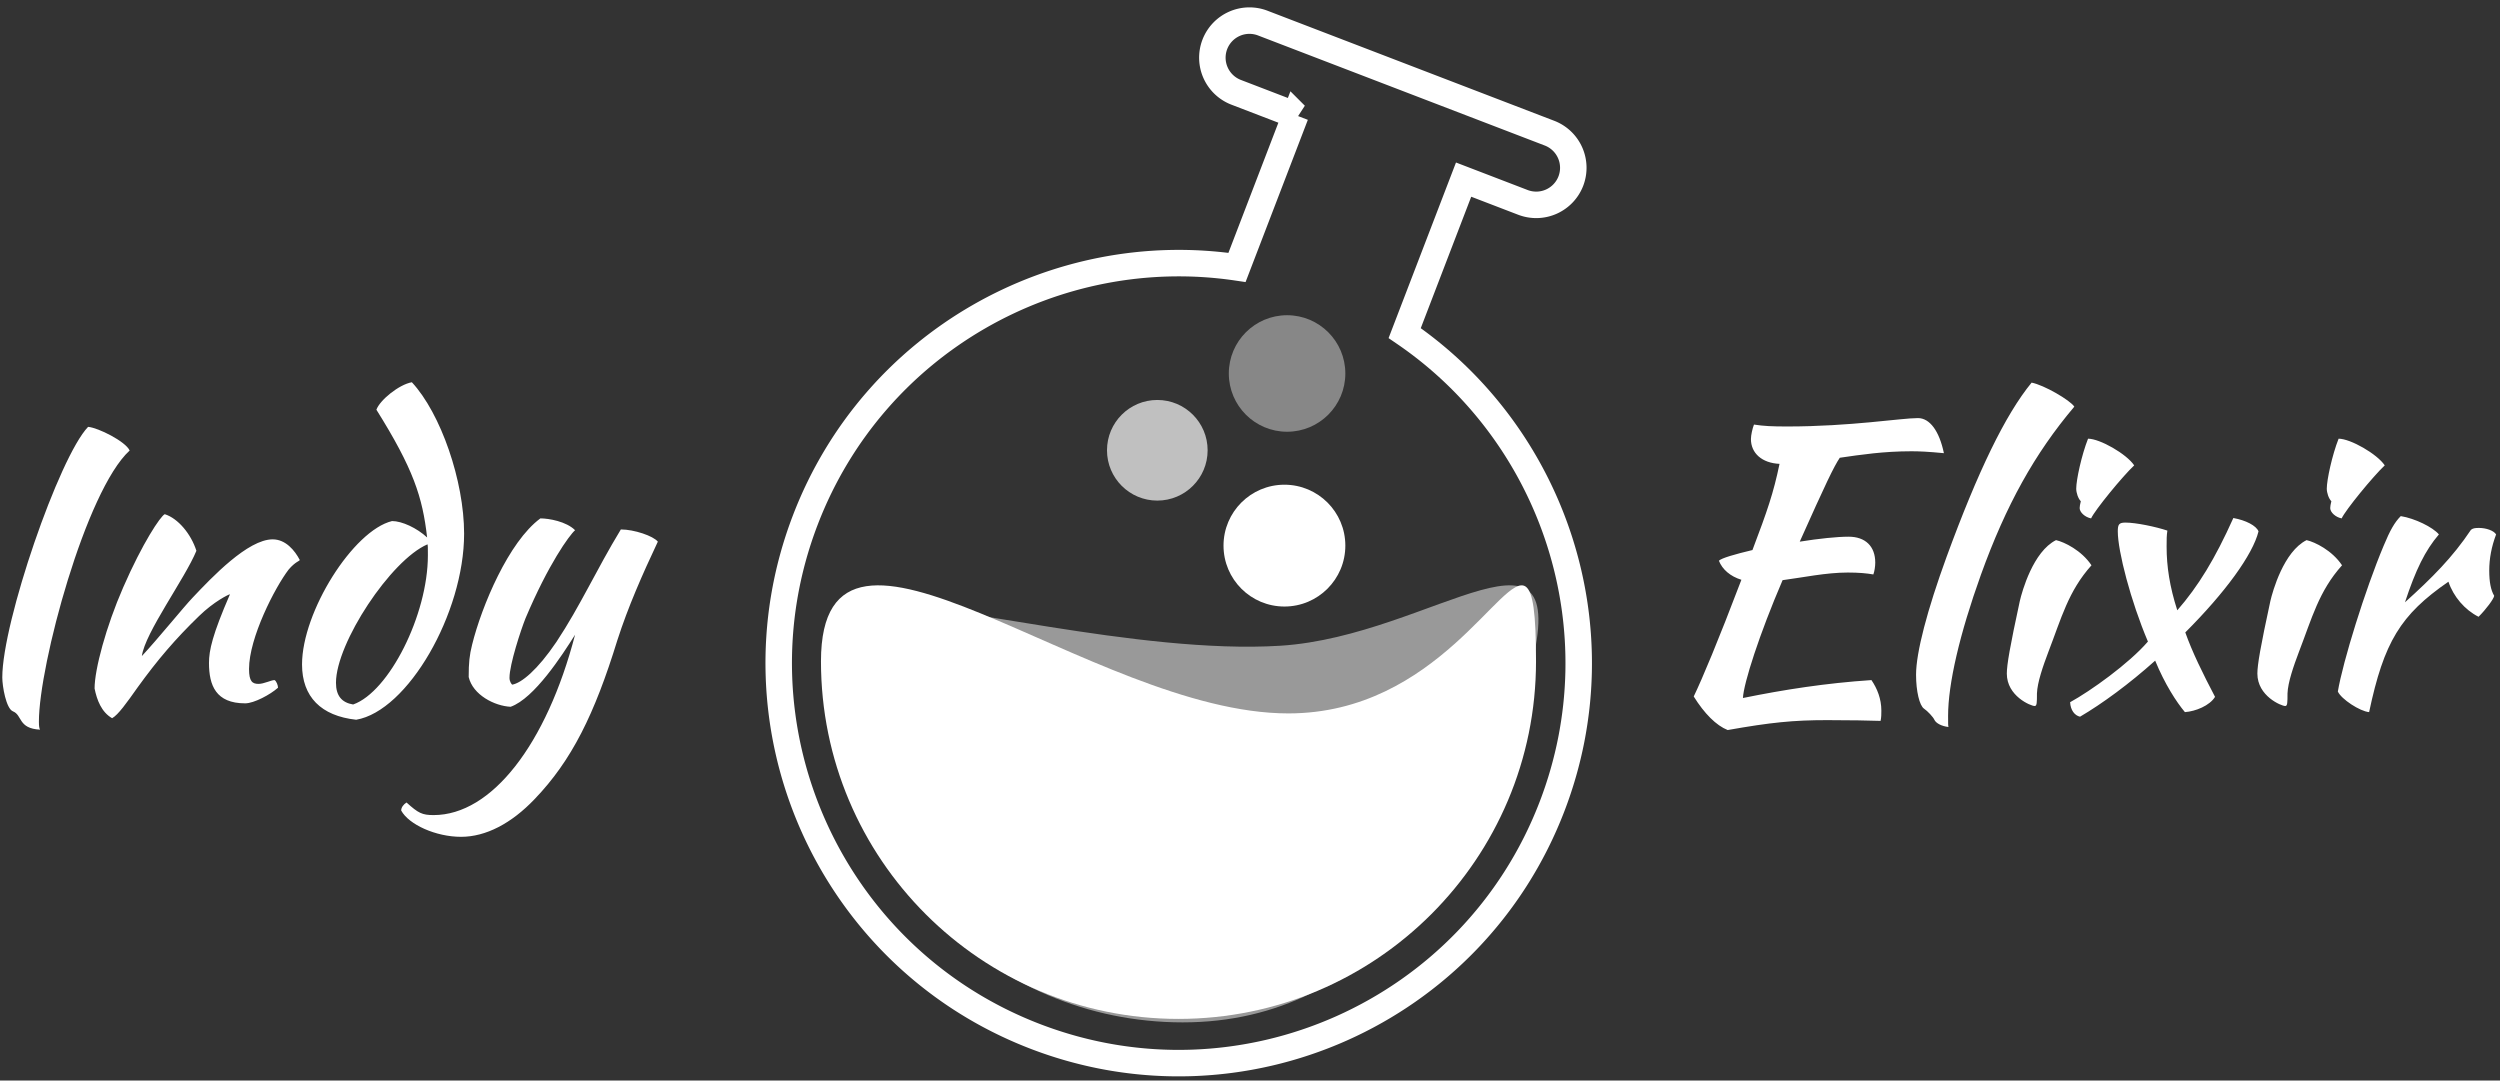 <svg width="472" height="204" viewBox="0 0 472 204" xmlns="http://www.w3.org/2000/svg"><rect x="0" y="0" width="472" height="204" fill="#333333" stroke="none"/><title>Slice 1</title><g fill="none" fill-rule="evenodd"><path d="M.432 127.896c0 1.656.72 5.904 2.016 6.408 1.8.72.936 3.24 5.112 3.456-.144-.216-.216-.648-.216-1.512 0-10.656 8.856-43.632 17.136-51.192-.792-1.728-5.976-4.32-7.848-4.464-5.472 5.688-16.2 36.864-16.2 47.304zM31.104 97.08c-.792.36-4.176 5.4-7.848 13.824-3.24 7.416-5.4 15.48-5.4 19.08.432 2.16 1.296 4.464 3.312 5.616 1.152-.648 2.736-2.88 4.824-5.832 3.744-5.184 7.128-9.144 11.592-13.464 2.808-2.736 5.616-4.104 5.832-4.104-3.312 7.632-3.96 10.584-3.96 12.96 0 4.248 1.296 7.632 6.84 7.632 1.656 0 4.752-1.656 6.192-2.952 0-.432-.288-1.224-.648-1.44-.648 0-2.016.72-3.024.72-1.152 0-1.8-.432-1.8-2.808 0-5.904 4.896-15.408 7.488-18.792 1.296-1.512 2.088-1.584 2.088-1.8-.936-1.8-2.664-3.888-5.112-3.888-4.68 0-11.448 7.128-15.12 11.016-1.656 1.728-6.552 7.776-9.576 11.016.576-4.392 8.136-14.616 10.296-19.872-1.008-3.168-3.456-6.12-5.976-6.912zm42.912 1.296c-7.344 1.8-16.992 17.136-16.992 27.072 0 6.12 3.6 9.72 10.224 10.44 9.72-1.656 20.376-20.088 20.376-35.136 0-9.936-4.392-22.68-9.864-28.584-2.448.432-6.048 3.384-6.696 5.184 6.984 11.16 8.712 16.488 9.576 24.12-1.944-1.8-4.752-3.096-6.624-3.096zm-7.344 34.632c-2.16-.36-3.24-1.656-3.24-4.104 0-7.488 10.368-23.184 17.28-26.136.072.36.072.432.072 2.088 0 11.232-7.344 25.776-14.112 28.152zm49.896-12.168c2.016-6.264 4.68-12.312 7.632-18.576-.864-1.08-4.464-2.304-6.984-2.304-4.68 7.704-7.632 14.4-12.168 21.24-3.6 5.328-6.624 7.776-8.352 8.064-.144-.144-.504-.576-.504-1.296 0-2.52 2.16-9.072 3.024-11.232 4.32-10.224 8.28-15.696 9.36-16.632-1.656-1.656-4.968-2.232-6.552-2.232-5.976 4.392-11.088 16.56-12.888 23.832-.504 2.016-.648 3.384-.648 6.12.792 3.384 4.896 5.472 7.92 5.616 4.464-1.584 9.72-9.72 12.168-13.608-5.4 20.736-15.768 34.056-26.712 34.056-2.16 0-2.88-.36-5.112-2.376-.576.36-1.008.936-1.008 1.512 1.44 2.664 6.552 4.968 11.304 4.968 4.68 0 9.504-2.52 13.896-7.128 6.984-7.272 11.304-15.984 15.624-30.024zM349.008 101.328c-2.16 0-5.616.36-9.216.936 4.896-10.944 6.408-14.112 7.56-15.84 3.96-.576 8.28-1.224 13.536-1.224 1.44 0 3.168.072 6.12.36-.864-4.176-2.664-6.624-4.896-6.624-3.24 0-12.672 1.584-24.696 1.584-2.88 0-4.392-.072-6.264-.36-.288.72-.576 2.016-.576 2.736 0 2.664 2.088 4.536 5.4 4.68-1.152 5.544-2.304 8.856-5.112 16.272-3.312.792-5.832 1.512-6.336 2.016.648 1.656 2.16 2.952 4.248 3.6-4.464 11.736-7.344 18.576-9 22.032 2.016 3.24 4.248 5.472 6.408 6.336 8.136-1.44 12.384-1.872 18.792-1.872 4.824 0 7.416.072 10.08.144.144-.648.144-1.368.144-1.944 0-2.232-.792-4.176-1.872-5.76-8.64.576-16.488 1.8-24.264 3.384.144-2.808 3.096-12.024 7.488-22.248 3.816-.504 8.208-1.44 12.312-1.44 2.088 0 3.6.144 4.824.36.216-.576.36-1.512.36-2.232 0-3.096-1.872-4.896-5.04-4.896zm12.744 26.064c0 3.096.648 5.832 1.512 6.408.648.432 1.728 1.584 1.944 2.088.288.648 1.368 1.224 2.664 1.368-.072-.36-.072-.432-.072-2.088 0-6.048 2.16-15.408 6.192-26.64 4.752-13.176 10.152-22.896 17.64-31.752-.792-1.224-5.76-4.104-8.064-4.536-4.968 6.048-10.152 16.776-16.056 32.904-3.672 10.08-5.76 18.072-5.76 22.248zm17.136-.216c0 4.248 4.536 6.12 5.256 6.12.432 0 .432-.648.432-2.376.072-2.088 1.152-5.184 2.16-7.848 2.448-6.336 3.744-11.448 8.136-16.344-1.872-2.808-5.112-4.392-6.696-4.752-4.32 2.16-6.408 9.648-6.84 11.52-1.872 8.64-2.448 12.024-2.448 13.68zm13.752-31.248c0 .792 1.008 1.728 2.16 1.944.72-1.584 5.976-7.992 8.136-10.008-1.44-2.16-6.48-5.04-8.712-5.04-1.224 3.096-2.232 7.776-2.232 9.432 0 .792.36 1.872.864 2.376-.144.576-.216 1.008-.216 1.296zm25.56 35.64c-2.304-4.392-4.32-8.496-5.616-12.168 7.56-7.56 12.744-14.688 13.824-19.08-.432-1.08-2.376-2.088-4.752-2.52-3.456 7.704-6.624 12.888-10.584 17.424-1.44-4.464-2.016-8.28-2.016-12.024 0-1.44 0-2.016.144-3.024-2.16-.72-5.904-1.512-7.92-1.512-1.224 0-1.44.36-1.44 1.656 0 3.744 2.448 13.176 5.688 20.808-3.6 4.176-10.872 9.36-14.688 11.448.072 1.512.864 2.52 1.872 2.736 4.176-2.448 9.288-6.192 14.184-10.584 1.8 4.392 4.032 7.848 5.616 9.72 2.016-.144 4.68-1.224 5.688-2.88zm7.992-4.392c0 4.248 4.536 6.12 5.256 6.12.432 0 .432-.648.432-2.376.072-2.088 1.152-5.184 2.16-7.848 2.448-6.336 3.744-11.448 8.136-16.344-1.872-2.808-5.112-4.392-6.696-4.752-4.32 2.16-6.408 9.648-6.84 11.52-1.872 8.64-2.448 12.024-2.448 13.68zm13.752-31.248c0 .792 1.008 1.728 2.16 1.944.72-1.584 5.976-7.992 8.136-10.008-1.44-2.16-6.48-5.04-8.712-5.04-1.224 3.096-2.232 7.776-2.232 9.432 0 .792.36 1.872.864 2.376-.144.576-.216 1.008-.216 1.296zm1.44 34.632c.648 1.44 4.176 3.744 5.904 3.888 2.808-13.248 5.904-18.36 14.976-24.624.936 2.808 3.096 5.328 5.688 6.624 1.44-1.44 2.88-3.384 2.952-3.96-.648-1.08-.936-2.664-.936-4.752 0-2.304.432-4.536 1.296-6.84-.432-.72-1.872-1.224-3.24-1.224-.792 0-1.152.072-1.512.36-3.456 5.184-7.344 9.072-12.456 13.68 2.016-6.12 3.816-9.792 6.408-12.816-1.152-1.368-4.536-3.024-7.2-3.456-1.152 1.152-2.016 2.664-3.24 5.616-3.456 8.208-7.704 21.888-8.64 27.504z" fill="#FFF"/><g transform="translate(147 3.513)"><path d="M97.587 18.214l-11.04 28.762C52.33 41.903 17.969 60.992 5.057 94.629c-14.943 38.928 4.5 82.6 43.428 97.542 38.928 14.943 82.6-4.5 97.542-43.428 12.785-33.304.4-70.08-27.821-89.368l11.123-28.977 11.201 4.3a7.004 7.004 0 0 0 9.046-4.026 7.006 7.006 0 0 0-4.028-9.044L91.403.844a7.004 7.004 0 0 0-9.045 4.026 7.006 7.006 0 0 0 4.028 9.044l11.201 4.3z" stroke="#FFF" stroke-width="5"/><path d="M76.311 189.513c-36.07 0-65.311-29.24-65.311-65.31 0-8.793 2.452-11.003 10.578-12.834 8.126-1.832 46.224 8.726 73.158 7.033 29.012-1.823 56.098-28.047 46.887 5.8-9.212 33.847-29.241 65.311-65.312 65.311z" fill-opacity=".5" fill="#FFF"/><path d="M75.5 188.856c37.28 0 67.5-30.22 67.5-67.5 0-9.087-.564-13.16-1.956-14.124-4.32-2.991-16.62 23.947-44.812 23.947C58.953 131.179 8 84.077 8 121.356c0 37.28 30.22 67.5 67.5 67.5z" fill="#FFF"/><circle fill="#FFF" opacity=".691" cx="71.5" cy="81.5" r="9.5"/><circle fill="#FFF" opacity=".412" cx="96" cy="67" r="11"/><circle fill="#FFF" cx="95.5" cy="99.5" r="11.5"/></g></g></svg>